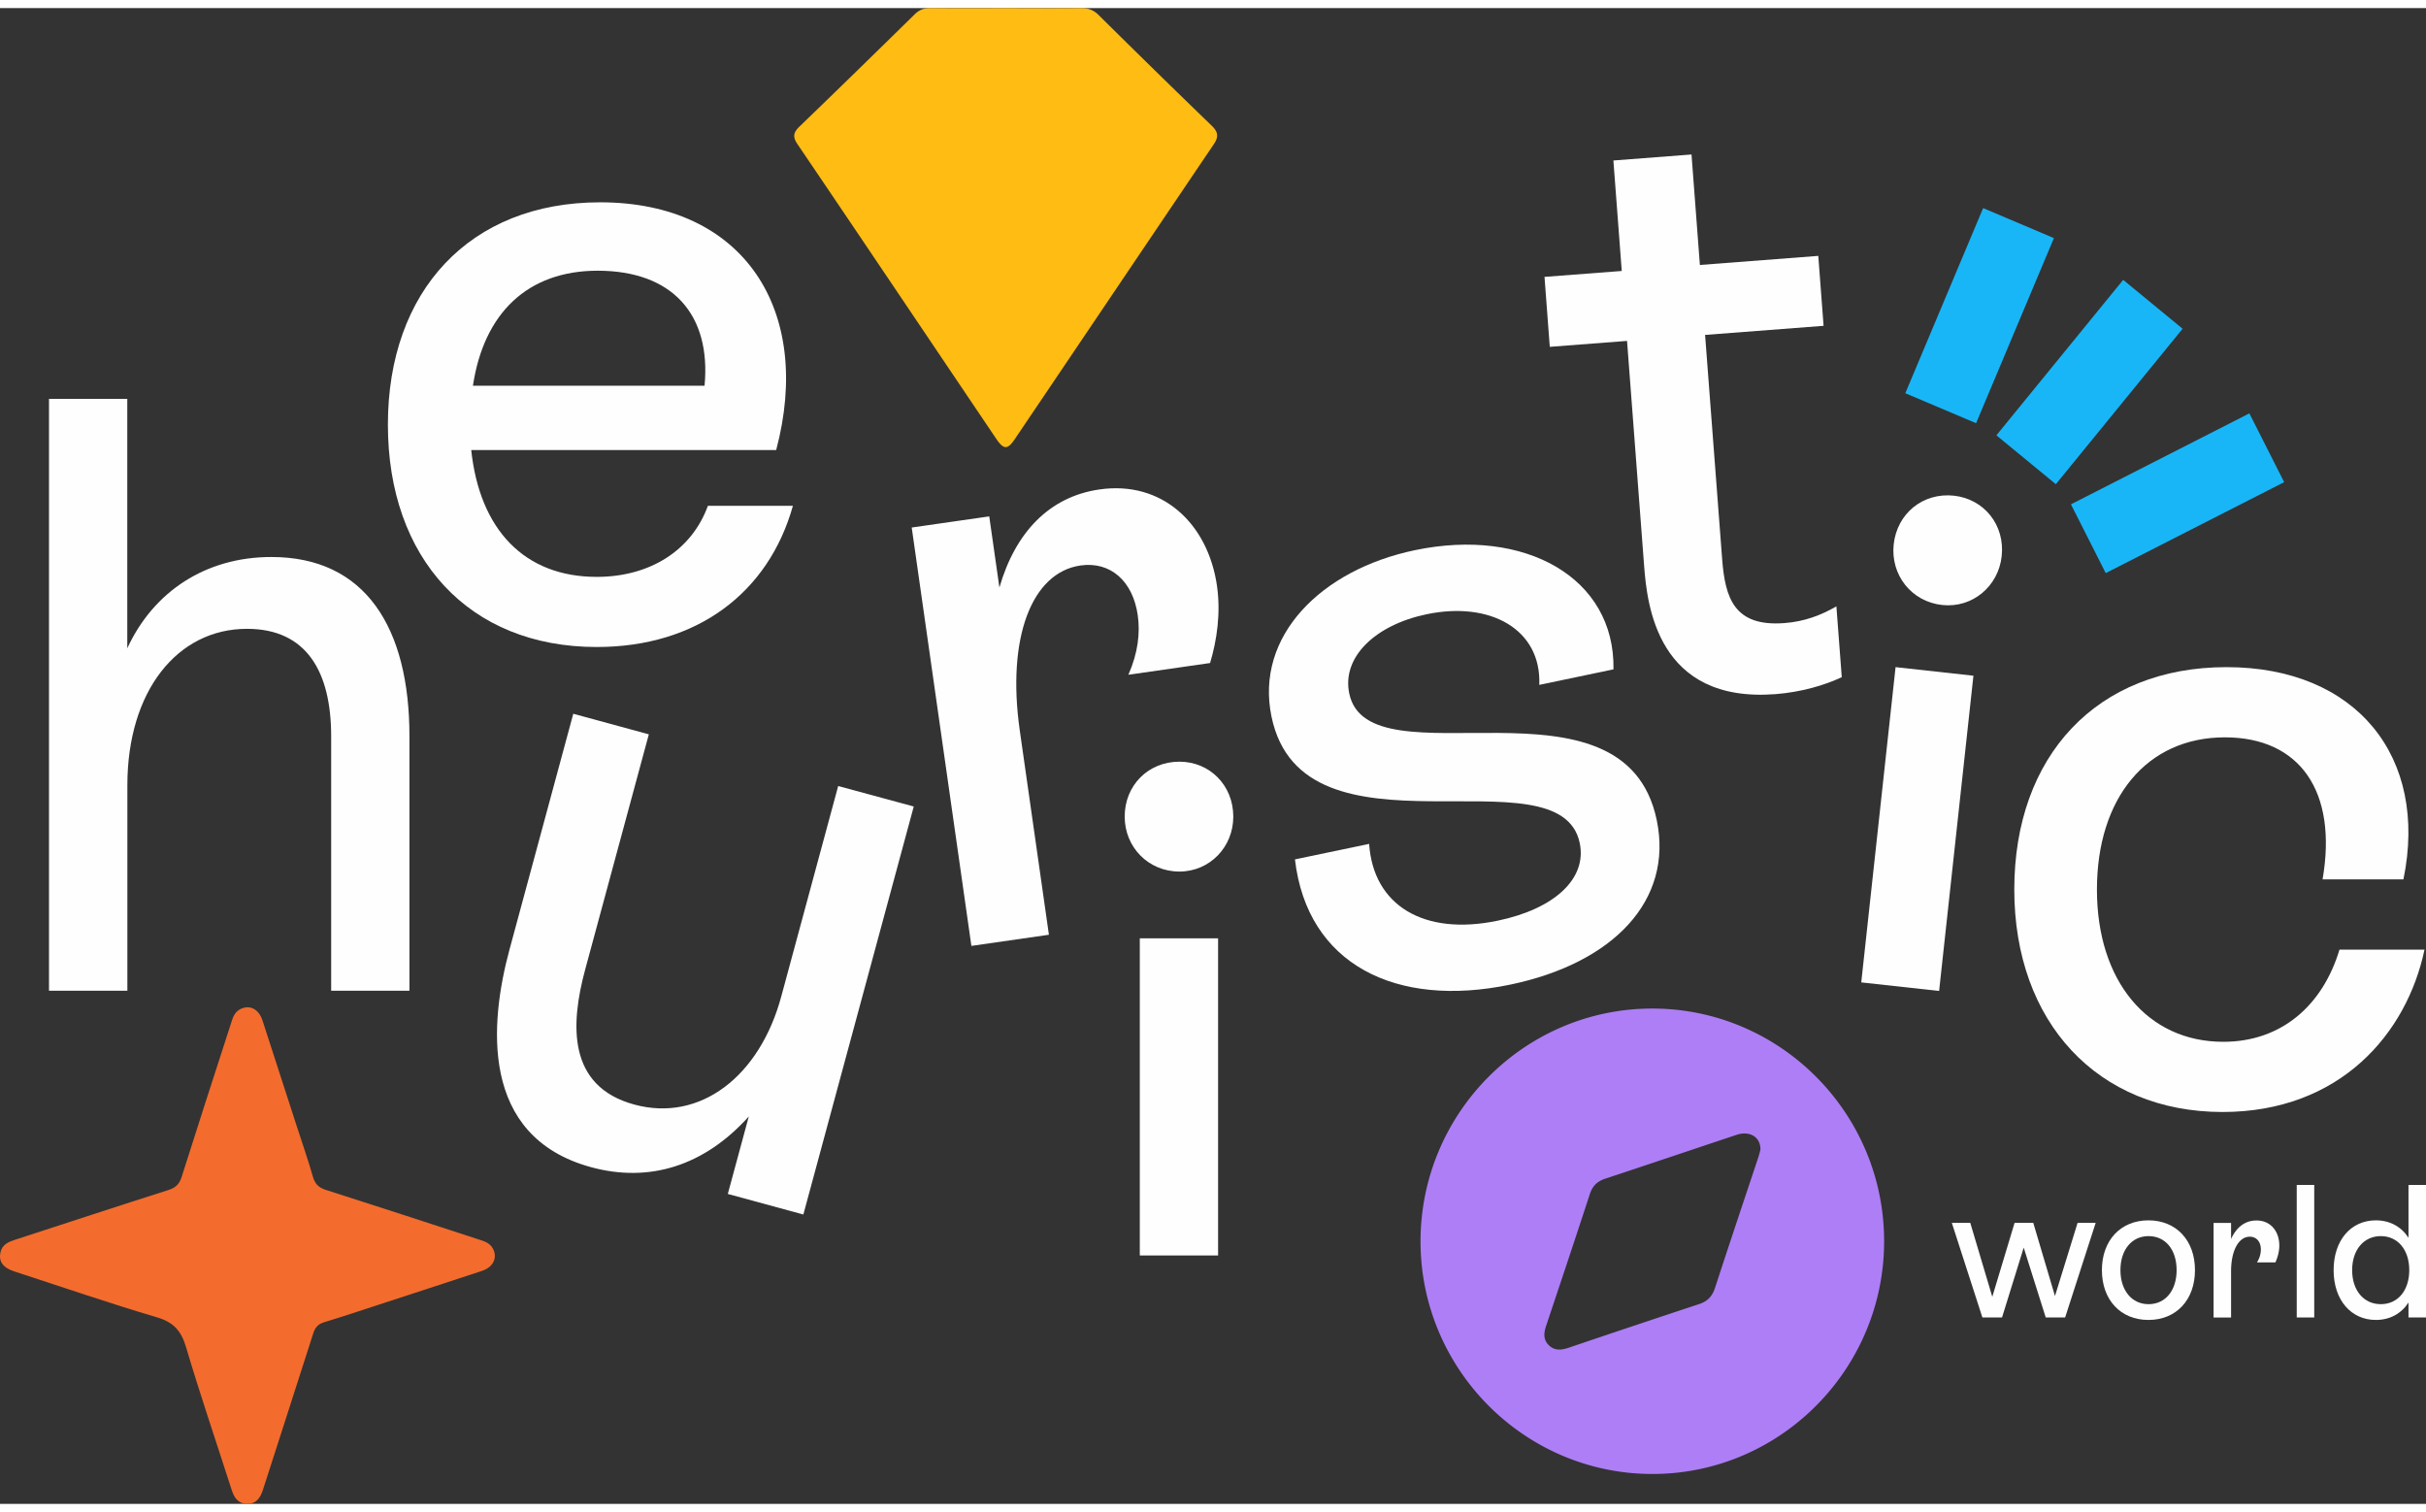 <svg xmlns:xlink="http://www.w3.org/1999/xlink" xmlns="http://www.w3.org/2000/svg" preserveAspectRatio="xMidYMid meet" data-bbox="0.006 0.184 137.995 85.077" viewBox="0.006 0.184 137.995 85.077" height="86" width="138" data-type="color" aria-hidden="true"><rect x="0.006" y="0.184" width="137.995" height="85.077" fill="#333333" stroke="none"/><g><g clip-path="url(#4ddc6e3e-1d84-4b76-a644-f22d6d49bf9f_comp-lfslrs5r)"><path fill="#FEFEFE" d="M23.296 41.6v14.474h-4.453V41.599c0-3.656-1.389-6.109-4.788-6.109-3.978 0-6.804 3.56-6.804 8.898v11.686H2.793V22.41h4.453v14.187c1.486-3.222 4.453-5.192 8.193-5.192 5.366-.005 7.857 4.037 7.857 10.194Z" data-color="1"></path><path fill="#FEFEFE" d="M45.108 28.494c-1.389 4.953-5.463 8.03-11.16 8.03-7.279 0-11.878-5.052-11.878-12.647 0-7.596 4.648-12.646 12.073-12.646 8.192 0 12.121 6.157 10.014 14.089H26.81c.48 4.52 3.016 7.215 7.139 7.215 3.064 0 5.414-1.54 6.323-4.041h4.836Zm-18.2-6.83h13.174c.384-4.042-1.821-6.543-6.085-6.543-3.977.005-6.468 2.408-7.09 6.542Z" data-color="1"></path><path fill="#FEFEFE" d="m51.982 45.596-6.28 23.206-4.297-1.17 1.194-4.407c-2.554 2.842-5.691 3.778-8.97 2.886-6.38-1.74-5.759-8.249-4.642-12.378l3.628-13.412 4.298 1.17-3.618 13.368c-.855 3.154-1.005 6.655 2.787 7.688 3.745 1.02 7.134-1.594 8.363-6.143l3.239-11.973 4.298 1.165Z" data-color="1"></path><path fill="#FEFEFE" d="M69.231 33.057c.219 1.526 0 3.062-.393 4.378l-4.648.668c.55-1.243.675-2.379.535-3.378-.277-1.95-1.554-3.081-3.259-2.838-2.797.405-4.2 4.15-3.453 9.385L59.67 52.89l-4.41.634-3.394-23.796 4.41-.634.578 4.046c.908-3.144 2.845-5.167 5.686-5.577 3.56-.517 6.182 1.926 6.692 5.494Z" data-color="1"></path><path fill="#FEFEFE" d="M63.98 46.171c0-1.779 1.34-3.125 3.113-3.125 1.724 0 3.065 1.346 3.065 3.125 0 1.731-1.34 3.125-3.065 3.125-1.772 0-3.113-1.394-3.113-3.125Zm.86 6.923h4.453v18.039H64.84V53.094Z" data-color="1"></path><path fill="#FEFEFE" d="M107.722 30.688c.195-1.77 1.671-2.96 3.434-2.77 1.714.191 2.904 1.673 2.709 3.443-.189 1.72-1.67 2.959-3.384 2.774-1.763-.19-2.943-1.726-2.759-3.447Zm.107 6.981 4.429.488-1.952 17.93-4.429-.487 1.952-17.93Z" data-color="1"></path><path fill="#FEFEFE" d="m73.665 48.604 4.22-.882c.233 3.486 3.093 5.25 7.314 4.368 3.234-.673 5.084-2.389 4.666-4.412-1.121-5.416-15.743 1.468-17.535-7.2-.947-4.569 2.821-8.352 8.168-9.463 6.24-1.302 11.378 1.555 11.286 6.78l-4.22.883c.126-3.169-2.798-4.772-6.41-4.017-2.91.605-4.833 2.433-4.4 4.505 1.092 5.275 15.651-1.692 17.492 7.21.947 4.568-2.477 8.132-8.338 9.351-6.479 1.35-11.544-1.131-12.243-7.123Z" data-color="1"></path><path fill="#FEFEFE" d="m96.994 18.773.971 12.753c.17 2.209.68 3.857 3.545 3.637 1.146-.087 2.079-.448 2.953-.95l.306 4.027c-.976.458-2.287.848-3.769.965-6.735.517-7.303-5.085-7.473-7.288l-.972-12.803-4.395.337-.3-3.979 4.394-.336-.476-6.284 4.444-.341.476 6.284 6.735-.517.301 3.978-6.74.517Z" data-color="1"></path><path fill="#FEFEFE" d="M114.582 50.316c0-7.6 4.696-12.647 12.073-12.647 7.376 0 11.499 5.1 10.062 12.072h-4.599c.864-5.002-1.292-8.079-5.556-8.079-4.453 0-7.279 3.462-7.279 8.659 0 5.197 2.875 8.658 7.187 8.658 3.307 0 5.653-2.067 6.609-5.24h4.837c-1.005 4.762-4.788 9.233-11.499 9.233-7.09-.01-11.835-5.105-11.835-12.656Z" data-color="1"></path><path fill="#FEFEFE" d="m119.212 69.276-1.738 5.382h-1.103l-1.253-3.973-1.233 3.973h-1.117l-1.739-5.382h1.049l1.253 4.207 1.268-4.207h1.063l1.234 4.163 1.287-4.163h1.029Z" data-color="1"></path><path fill="#FEFEFE" d="M119.566 71.966c0-1.691 1.064-2.832 2.647-2.832 1.583 0 2.647 1.14 2.647 2.832s-1.064 2.833-2.647 2.833c-1.583 0-2.647-1.141-2.647-2.833Zm4.25 0c0-1.16-.632-1.935-1.598-1.935-.952 0-1.598.775-1.598 1.935 0 1.15.646 1.936 1.598 1.936.966 0 1.598-.785 1.598-1.936Z" data-color="1"></path><path fill="#FEFEFE" d="M129.657 70.567c0 .346-.097.678-.223.96h-1.049a1.38 1.38 0 0 0 .223-.73c0-.444-.247-.732-.631-.732-.631 0-1.064.785-1.064 1.97v2.627h-.995V69.28h.995v.916c.302-.667.792-1.053 1.438-1.053.806-.01 1.306.615 1.306 1.424Z" data-color="1"></path><path fill="#FEFEFE" d="M130.648 67.12h.996v7.538h-.996V67.12Z" data-color="1"></path><path fill="#FEFEFE" d="M138.001 67.12v7.538h-.996v-.849c-.408.624-1.049.99-1.855.99-1.413 0-2.404-1.131-2.404-2.832 0-1.692.976-2.833 2.404-2.833.806 0 1.447.366 1.855.99V67.12h.996Zm-.952 4.847c0-1.151-.646-1.936-1.617-1.936-.977 0-1.632.785-1.632 1.936 0 1.15.655 1.935 1.632 1.935.971 0 1.617-.785 1.617-1.935Z" data-color="1"></path><path fill="#F36C2D" d="M27.418 72.01c-1.972.653-3.948 1.292-5.915 1.936-1.015.331-2.03.672-3.05.98-.35.107-.52.292-.63.638-.943 2.964-1.91 5.924-2.856 8.883-.15.463-.37.81-.899.814-.553-.02-.757-.385-.898-.838-.865-2.697-1.778-5.368-2.584-8.084-.277-.93-.709-1.413-1.66-1.691-2.72-.805-5.406-1.731-8.106-2.609-.655-.214-.903-.575-.786-1.092.097-.438.446-.585.82-.707 2.914-.945 5.823-1.906 8.737-2.832.413-.132.617-.336.748-.746.913-2.89 1.85-5.772 2.782-8.654.107-.321.175-.667.51-.862.53-.307 1.083-.064 1.306.619.646 1.98 1.283 3.963 1.924 5.938.315.98.66 1.955.942 2.944.121.42.325.624.738.756 2.88.917 5.75 1.858 8.62 2.794.32.107.665.18.864.511.301.517.063 1.083-.607 1.302Z" data-color="2"></path><path fill="#AE7EF6" d="M94.018 83.56c-7.26.01-13.19-5.919-13.21-13.197-.014-7.313 5.906-13.276 13.19-13.276 7.26.005 13.175 5.938 13.18 13.227.005 7.288-5.905 13.236-13.16 13.246Zm6.123-18.443c.02-.722-.607-1.097-1.364-.844-2.492.83-4.983 1.673-7.479 2.497-.456.15-.719.429-.864.882-.811 2.486-1.642 4.968-2.472 7.45-.131.394-.2.774.121 1.11.335.352.734.308 1.151.167a1017.93 1017.93 0 0 1 7.42-2.482c.481-.156.748-.443.904-.921.806-2.467 1.631-4.93 2.452-7.391.059-.17.097-.341.131-.468Z" data-color="3"></path><path fill="#FFBC13" d="M69.05 7.926c-3.778 5.587-7.547 11.188-11.325 16.78-.408.605-.631.595-1.044-.014-3.778-5.597-7.537-11.199-11.325-16.786-.276-.41-.208-.658.117-.975 2.2-2.12 4.38-4.251 6.56-6.391.258-.254.52-.356.88-.356 1.452.014 2.904.005 4.356.005 1.403 0 2.807.014 4.21-.005.408-.005.719.097 1.02.395a716.526 716.526 0 0 0 6.44 6.303c.359.351.393.624.111 1.044Z" data-color="4"></path><path fill="#18B6F7" d="m112.81 11.56-4.427 10.529 4.026 1.706 4.427-10.528-4.026-1.707Z" data-color="5"></path><path fill="#18B6F7" d="m120.776 15.642-7.212 8.842 3.382 2.78 7.211-8.842-3.381-2.78Z" data-color="5"></path><path fill="#18B6F7" d="m127.954 23.235-10.149 5.174 1.979 3.912 10.149-5.174-1.979-3.912Z" data-color="5"></path></g><defs fill="none"><clipPath id="4ddc6e3e-1d84-4b76-a644-f22d6d49bf9f_comp-lfslrs5r"><path transform="translate(0 .184)" fill="#ffffff" d="M138 0v85.078H0V0h138z"></path></clipPath></defs></g></svg>